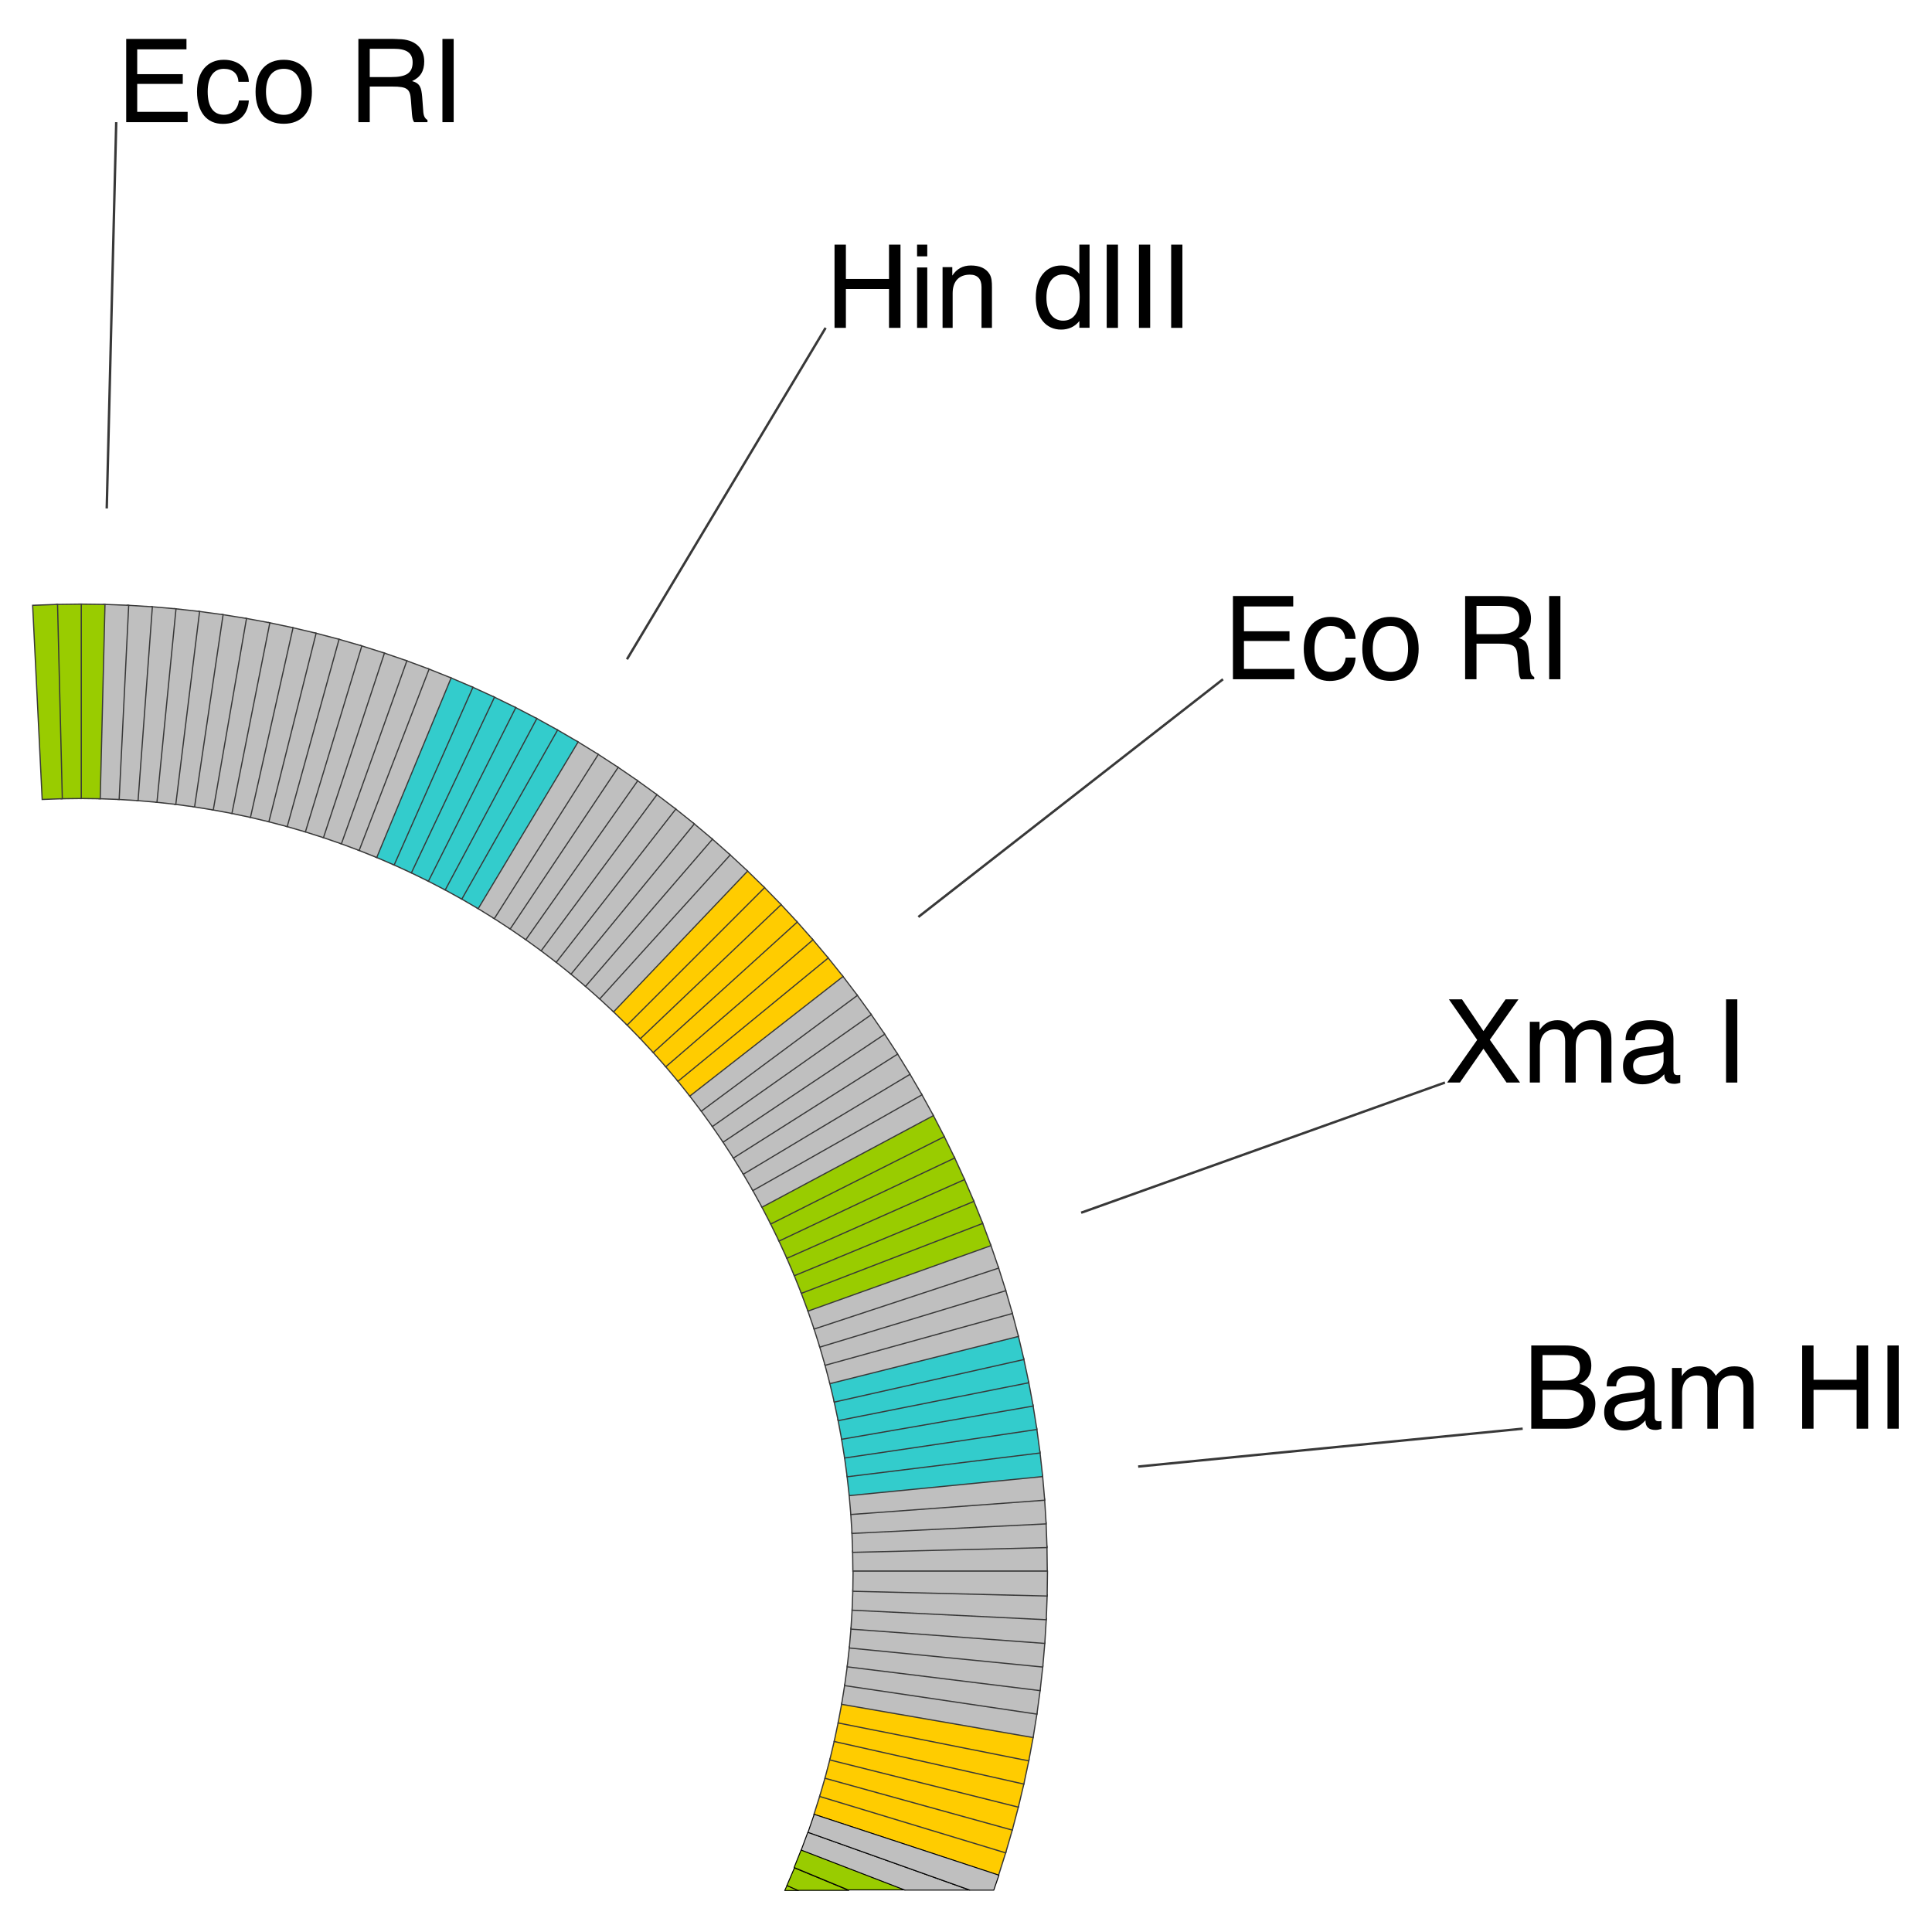 <?xml version="1.0" encoding="UTF-8" standalone="no"?>
<!DOCTYPE svg PUBLIC "-//W3C//DTD SVG 1.1//EN" "http://www.w3.org/Graphics/SVG/1.1/DTD/svg11.dtd">
<svg width="100%" height="100%" viewBox="0 0 200 200" version="1.1" xmlns="http://www.w3.org/2000/svg" xmlns:xlink="http://www.w3.org/1999/xlink" xml:space="preserve" xmlns:serif="http://www.serif.com/" style="fill-rule:evenodd;clip-rule:evenodd;stroke-miterlimit:2;">
    <g transform="matrix(1,0,0,1,-241.649,-87.401)">
        <path d="M350,250L349.969,247.546L329.975,248.037L330,250L350,250Z" style="fill:none;stroke:rgb(56,56,56);stroke-width:0.25px;"/>
    </g>
    <g transform="matrix(1,0,0,1,-241.649,-87.401)">
        <path d="M350,250L349.969,247.546L329.975,248.037L330,250L350,250Z" style="fill:rgb(191,191,191);fill-rule:nonzero;"/>
    </g>
    <g transform="matrix(1,0,0,1,-241.649,-87.401)">
        <path d="M349.969,247.546L349.879,245.094L329.903,246.075L329.975,248.037L349.969,247.546Z" style="fill:none;stroke:rgb(56,56,56);stroke-width:0.25px;"/>
    </g>
    <g transform="matrix(1,0,0,1,-241.649,-87.401)">
        <path d="M349.969,247.546L349.879,245.094L329.903,246.075L329.975,248.037L349.969,247.546Z" style="fill:rgb(191,191,191);fill-rule:nonzero;"/>
    </g>
    <g transform="matrix(1,0,0,1,-241.649,-87.401)">
        <path d="M349.879,245.094L349.729,242.644L329.783,244.115L329.903,246.075L349.879,245.094Z" style="fill:none;stroke:rgb(56,56,56);stroke-width:0.25px;"/>
    </g>
    <g transform="matrix(1,0,0,1,-241.649,-87.401)">
        <path d="M349.879,245.094L349.729,242.644L329.783,244.115L329.903,246.075L349.879,245.094Z" style="fill:rgb(191,191,191);fill-rule:nonzero;"/>
    </g>
    <g transform="matrix(1,0,0,1,-241.649,-87.401)">
        <path d="M349.729,242.644L349.518,240.199L329.614,242.159L329.783,244.115L349.729,242.644Z" style="fill:none;stroke:rgb(56,56,56);stroke-width:0.25px;"/>
    </g>
    <g transform="matrix(1,0,0,1,-241.649,-87.401)">
        <path d="M349.729,242.644L349.518,240.199L329.614,242.159L329.783,244.115L349.729,242.644Z" style="fill:rgb(191,191,191);fill-rule:nonzero;"/>
    </g>
    <g transform="matrix(1,0,0,1,-241.649,-87.401)">
        <path d="M349.518,240.199L349.247,237.759L329.398,240.208L329.614,242.159L349.518,240.199Z" style="fill:none;stroke:rgb(56,56,56);stroke-width:0.25px;"/>
    </g>
    <g transform="matrix(1,0,0,1,-241.649,-87.401)">
        <path d="M349.518,240.199L349.247,237.759L329.398,240.208L329.614,242.159L349.518,240.199Z" style="fill:rgb(51,204,204);fill-rule:nonzero;"/>
    </g>
    <g transform="matrix(1,0,0,1,-241.649,-87.401)">
        <path d="M349.247,237.759L348.917,235.327L329.134,238.262L329.398,240.208L349.247,237.759Z" style="fill:none;stroke:rgb(56,56,56);stroke-width:0.25px;"/>
    </g>
    <g transform="matrix(1,0,0,1,-241.649,-87.401)">
        <path d="M349.247,237.759L348.917,235.327L329.134,238.262L329.398,240.208L349.247,237.759Z" style="fill:rgb(51,204,204);fill-rule:nonzero;"/>
    </g>
    <g transform="matrix(1,0,0,1,-241.649,-87.401)">
        <path d="M348.917,235.327L348.527,232.904L328.822,236.324L329.134,238.262L348.917,235.327Z" style="fill:none;stroke:rgb(56,56,56);stroke-width:0.25px;"/>
    </g>
    <g transform="matrix(1,0,0,1,-241.649,-87.401)">
        <path d="M348.917,235.327L348.527,232.904L328.822,236.324L329.134,238.262L348.917,235.327Z" style="fill:rgb(51,204,204);fill-rule:nonzero;"/>
    </g>
    <g transform="matrix(1,0,0,1,-241.649,-87.401)">
        <path d="M348.527,232.904L348.078,230.491L328.462,234.393L328.822,236.324L348.527,232.904Z" style="fill:none;stroke:rgb(56,56,56);stroke-width:0.25px;"/>
    </g>
    <g transform="matrix(1,0,0,1,-241.649,-87.401)">
        <path d="M348.527,232.904L348.078,230.491L328.462,234.393L328.822,236.324L348.527,232.904Z" style="fill:rgb(51,204,204);fill-rule:nonzero;"/>
    </g>
    <g transform="matrix(1,0,0,1,-241.649,-87.401)">
        <path d="M348.078,230.491L347.57,228.09L328.056,232.472L328.462,234.393L348.078,230.491Z" style="fill:none;stroke:rgb(56,56,56);stroke-width:0.25px;"/>
    </g>
    <g transform="matrix(1,0,0,1,-241.649,-87.401)">
        <path d="M348.078,230.491L347.57,228.09L328.056,232.472L328.462,234.393L348.078,230.491Z" style="fill:rgb(51,204,204);fill-rule:nonzero;"/>
    </g>
    <g transform="matrix(1,0,0,1,-241.649,-87.401)">
        <path d="M347.57,228.09L347.003,225.702L327.602,230.562L328.056,232.472L347.57,228.09Z" style="fill:none;stroke:rgb(56,56,56);stroke-width:0.25px;"/>
    </g>
    <g transform="matrix(1,0,0,1,-241.649,-87.401)">
        <path d="M347.57,228.09L347.003,225.702L327.602,230.562L328.056,232.472L347.57,228.09Z" style="fill:rgb(51,204,204);fill-rule:nonzero;"/>
    </g>
    <g transform="matrix(1,0,0,1,-241.649,-87.401)">
        <path d="M359.47,239.219L399.277,235.298" style="fill:none;stroke:rgb(56,56,56);stroke-width:0.25px;"/>
    </g>
    <g transform="matrix(1,0,0,1,-241.649,-87.401)">
        <path d="M400.165,226.682L403.681,226.682C405.481,226.682 406.381,227.402 406.381,228.782C406.381,229.682 405.961,230.33 405.145,230.666C406.177,230.87 406.801,231.614 406.801,232.73C406.801,234.254 405.745,235.298 403.873,235.298L400.165,235.298L400.165,226.682ZM401.329,227.678L401.329,230.33L403.417,230.33C404.629,230.33 405.205,229.922 405.205,228.962C405.205,228.074 404.653,227.678 403.513,227.678L401.329,227.678ZM401.329,231.266L401.329,234.278L403.741,234.278C404.965,234.278 405.589,233.714 405.589,232.73C405.589,231.674 404.929,231.266 403.621,231.266L401.329,231.266Z" style="fill-rule:nonzero;"/>
    </g>
    <g transform="matrix(1,0,0,1,-241.649,-87.401)">
        <path d="M412.933,230.786L412.933,233.906C412.933,234.314 412.981,234.53 413.365,234.53C413.437,234.53 413.521,234.53 413.641,234.494L413.641,235.322C413.425,235.382 413.233,235.43 413.029,235.43C412.321,235.43 411.985,235.106 411.985,234.434C411.325,235.154 410.593,235.478 409.741,235.478C408.421,235.478 407.713,234.758 407.713,233.606C407.713,232.31 408.517,231.794 410.173,231.614C411.673,231.458 411.913,231.53 411.913,230.738C411.913,230.09 411.421,229.778 410.461,229.778C409.465,229.778 408.961,230.174 408.961,230.918L407.977,230.918L407.977,230.858C407.977,229.634 408.913,228.842 410.497,228.842C412.201,228.842 412.933,229.466 412.933,230.786ZM411.913,232.106C411.289,232.406 410.617,232.418 409.873,232.538C409.117,232.682 408.757,232.958 408.757,233.582C408.757,234.206 409.177,234.554 409.921,234.554C411.061,234.554 411.913,233.942 411.913,233.054L411.913,232.106Z" style="fill-rule:nonzero;"/>
    </g>
    <g transform="matrix(1,0,0,1,-241.649,-87.401)">
        <path d="M419.269,229.826C419.785,229.166 420.397,228.842 421.189,228.842C422.029,228.842 422.617,229.142 422.941,229.706C423.157,230.078 423.181,230.522 423.181,231.074L423.181,235.298L422.125,235.298L422.125,231.062C422.125,230.198 421.753,229.79 421.009,229.79C420.037,229.79 419.485,230.426 419.485,231.578L419.485,235.298L418.393,235.298L418.393,231.062C418.393,230.198 418.033,229.79 417.325,229.79C416.377,229.79 415.777,230.438 415.777,231.578L415.777,235.298L414.733,235.298L414.733,229.01L415.741,229.01L415.741,229.862C416.197,229.19 416.773,228.842 417.601,228.842C418.381,228.842 418.897,229.166 419.269,229.826Z" style="fill-rule:nonzero;"/>
    </g>
    <g transform="matrix(1,0,0,1,-241.649,-87.401)">
        <path d="M428.209,226.682L429.385,226.682L429.385,230.234L433.849,230.234L433.849,226.682L435.037,226.682L435.037,235.298L433.849,235.298L433.849,231.278L429.385,231.278L429.385,235.298L428.209,235.298L428.209,226.682Z" style="fill-rule:nonzero;"/>
    </g>
    <g transform="matrix(1,0,0,1,-241.649,-87.401)">
        <rect x="437.041" y="226.682" width="1.164" height="8.616" style="fill-rule:nonzero;"/>
    </g>
    <g transform="matrix(1,0,0,1,-241.649,-87.401)">
        <path d="M347.003,225.702L346.377,223.329L327.102,228.663L327.602,230.562L347.003,225.702Z" style="fill:none;stroke:rgb(56,56,56);stroke-width:0.25px;"/>
    </g>
    <g transform="matrix(1,0,0,1,-241.649,-87.401)">
        <path d="M347.003,225.702L346.377,223.329L327.102,228.663L327.602,230.562L347.003,225.702Z" style="fill:rgb(191,191,191);fill-rule:nonzero;"/>
    </g>
    <g transform="matrix(1,0,0,1,-241.649,-87.401)">
        <path d="M346.377,223.329L345.694,220.972L326.555,226.778L327.102,228.663L346.377,223.329Z" style="fill:none;stroke:rgb(56,56,56);stroke-width:0.25px;"/>
    </g>
    <g transform="matrix(1,0,0,1,-241.649,-87.401)">
        <path d="M346.377,223.329L345.694,220.972L326.555,226.778L327.102,228.663L346.377,223.329Z" style="fill:rgb(191,191,191);fill-rule:nonzero;"/>
    </g>
    <g transform="matrix(1,0,0,1,-241.649,-87.401)">
        <path d="M345.694,220.972L344.952,218.632L325.962,224.906L326.555,226.778L345.694,220.972Z" style="fill:none;stroke:rgb(56,56,56);stroke-width:0.25px;"/>
    </g>
    <g transform="matrix(1,0,0,1,-241.649,-87.401)">
        <path d="M345.694,220.972L344.952,218.632L325.962,224.906L326.555,226.778L345.694,220.972Z" style="fill:rgb(191,191,191);fill-rule:nonzero;"/>
    </g>
    <g transform="matrix(1,0,0,1,-241.649,-87.401)">
        <path d="M344.952,218.632L344.154,216.311L325.323,223.049L325.962,224.906L344.952,218.632Z" style="fill:none;stroke:rgb(56,56,56);stroke-width:0.25px;"/>
    </g>
    <g transform="matrix(1,0,0,1,-241.649,-87.401)">
        <path d="M344.952,218.632L344.154,216.311L325.323,223.049L325.962,224.906L344.952,218.632Z" style="fill:rgb(191,191,191);fill-rule:nonzero;"/>
    </g>
    <g transform="matrix(1,0,0,1,-241.649,-87.401)">
        <path d="M344.154,216.311L343.299,214.011L324.639,221.209L325.323,223.049L344.154,216.311Z" style="fill:none;stroke:rgb(56,56,56);stroke-width:0.25px;"/>
    </g>
    <g transform="matrix(1,0,0,1,-241.649,-87.401)">
        <path d="M344.154,216.311L343.299,214.011L324.639,221.209L325.323,223.049L344.154,216.311Z" style="fill:rgb(153,204,0);fill-rule:nonzero;"/>
    </g>
    <g transform="matrix(1,0,0,1,-241.649,-87.401)">
        <path d="M343.299,214.011L342.387,211.732L323.91,219.386L324.639,221.209L343.299,214.011Z" style="fill:none;stroke:rgb(56,56,56);stroke-width:0.25px;"/>
    </g>
    <g transform="matrix(1,0,0,1,-241.649,-87.401)">
        <path d="M343.299,214.011L342.387,211.732L323.91,219.386L324.639,221.209L343.299,214.011Z" style="fill:rgb(153,204,0);fill-rule:nonzero;"/>
    </g>
    <g transform="matrix(1,0,0,1,-241.649,-87.401)">
        <path d="M342.387,211.732L341.421,209.476L323.136,217.581L323.91,219.386L342.387,211.732Z" style="fill:none;stroke:rgb(56,56,56);stroke-width:0.25px;"/>
    </g>
    <g transform="matrix(1,0,0,1,-241.649,-87.401)">
        <path d="M342.387,211.732L341.421,209.476L323.136,217.581L323.91,219.386L342.387,211.732Z" style="fill:rgb(153,204,0);fill-rule:nonzero;"/>
    </g>
    <g transform="matrix(1,0,0,1,-241.649,-87.401)">
        <path d="M341.421,209.476L340.398,207.245L322.319,215.796L323.136,217.581L341.421,209.476Z" style="fill:none;stroke:rgb(56,56,56);stroke-width:0.25px;"/>
    </g>
    <g transform="matrix(1,0,0,1,-241.649,-87.401)">
        <path d="M341.421,209.476L340.398,207.245L322.319,215.796L323.136,217.581L341.421,209.476Z" style="fill:rgb(153,204,0);fill-rule:nonzero;"/>
    </g>
    <g transform="matrix(1,0,0,1,-241.649,-87.401)">
        <path d="M340.398,207.245L339.322,205.039L321.457,214.032L322.319,215.796L340.398,207.245Z" style="fill:none;stroke:rgb(56,56,56);stroke-width:0.25px;"/>
    </g>
    <g transform="matrix(1,0,0,1,-241.649,-87.401)">
        <path d="M340.398,207.245L339.322,205.039L321.457,214.032L322.319,215.796L340.398,207.245Z" style="fill:rgb(153,204,0);fill-rule:nonzero;"/>
    </g>
    <g transform="matrix(1,0,0,1,-241.649,-87.401)">
        <path d="M339.322,205.039L338.192,202.861L320.553,212.289L321.457,214.032L339.322,205.039Z" style="fill:none;stroke:rgb(56,56,56);stroke-width:0.25px;"/>
    </g>
    <g transform="matrix(1,0,0,1,-241.649,-87.401)">
        <path d="M339.322,205.039L338.192,202.861L320.553,212.289L321.457,214.032L339.322,205.039Z" style="fill:rgb(153,204,0);fill-rule:nonzero;"/>
    </g>
    <g transform="matrix(1,0,0,1,-241.649,-87.401)">
        <path d="M353.569,212.943L391.231,199.467" style="fill:none;stroke:rgb(56,56,56);stroke-width:0.25px;"/>
    </g>
    <g transform="matrix(1,0,0,1,-241.649,-87.401)">
        <path d="M391.639,190.851L392.995,190.851L395.215,194.139L397.507,190.851L398.839,190.851L395.875,195.039L399.007,199.467L397.603,199.467L395.215,195.963L392.779,199.467L391.459,199.467L394.567,195.051L391.639,190.851Z" style="fill-rule:nonzero;"/>
    </g>
    <g transform="matrix(1,0,0,1,-241.649,-87.401)">
        <path d="M404.551,193.995C405.067,193.335 405.679,193.011 406.471,193.011C407.311,193.011 407.899,193.311 408.223,193.875C408.439,194.247 408.463,194.691 408.463,195.243L408.463,199.467L407.407,199.467L407.407,195.231C407.407,194.367 407.035,193.959 406.291,193.959C405.319,193.959 404.767,194.595 404.767,195.747L404.767,199.467L403.675,199.467L403.675,195.231C403.675,194.367 403.315,193.959 402.607,193.959C401.659,193.959 401.059,194.607 401.059,195.747L401.059,199.467L400.015,199.467L400.015,193.179L401.023,193.179L401.023,194.031C401.479,193.359 402.055,193.011 402.883,193.011C403.663,193.011 404.179,193.335 404.551,193.995Z" style="fill-rule:nonzero;"/>
    </g>
    <g transform="matrix(1,0,0,1,-241.649,-87.401)">
        <path d="M414.883,194.955L414.883,198.075C414.883,198.483 414.931,198.699 415.315,198.699C415.387,198.699 415.471,198.699 415.591,198.663L415.591,199.491C415.375,199.551 415.183,199.599 414.979,199.599C414.271,199.599 413.935,199.275 413.935,198.603C413.275,199.323 412.543,199.647 411.691,199.647C410.371,199.647 409.663,198.927 409.663,197.775C409.663,196.479 410.467,195.963 412.123,195.783C413.623,195.627 413.863,195.699 413.863,194.907C413.863,194.259 413.371,193.947 412.411,193.947C411.415,193.947 410.911,194.343 410.911,195.087L409.927,195.087L409.927,195.027C409.927,193.803 410.863,193.011 412.447,193.011C414.151,193.011 414.883,193.635 414.883,194.955ZM413.863,196.275C413.239,196.575 412.567,196.587 411.823,196.707C411.067,196.851 410.707,197.127 410.707,197.751C410.707,198.375 411.127,198.723 411.871,198.723C413.011,198.723 413.863,198.111 413.863,197.223L413.863,196.275Z" style="fill-rule:nonzero;"/>
    </g>
    <g transform="matrix(1,0,0,1,-241.649,-87.401)">
        <rect x="420.331" y="190.851" width="1.164" height="8.616" style="fill-rule:nonzero;"/>
    </g>
    <g transform="matrix(1,0,0,1,-241.649,-87.401)">
        <path d="M338.192,202.861L337.008,200.711L319.606,210.569L320.553,212.289L338.192,202.861Z" style="fill:none;stroke:rgb(56,56,56);stroke-width:0.25px;"/>
    </g>
    <g transform="matrix(1,0,0,1,-241.649,-87.401)">
        <path d="M338.192,202.861L337.008,200.711L319.606,210.569L320.553,212.289L338.192,202.861Z" style="fill:rgb(191,191,191);fill-rule:nonzero;"/>
    </g>
    <g transform="matrix(1,0,0,1,-241.649,-87.401)">
        <path d="M337.008,200.711L335.772,198.59L318.618,208.872L319.606,210.569L337.008,200.711Z" style="fill:none;stroke:rgb(56,56,56);stroke-width:0.25px;"/>
    </g>
    <g transform="matrix(1,0,0,1,-241.649,-87.401)">
        <path d="M337.008,200.711L335.772,198.59L318.618,208.872L319.606,210.569L337.008,200.711Z" style="fill:rgb(191,191,191);fill-rule:nonzero;"/>
    </g>
    <g transform="matrix(1,0,0,1,-241.649,-87.401)">
        <path d="M335.772,198.59L334.485,196.501L317.588,207.201L318.618,208.872L335.772,198.59Z" style="fill:none;stroke:rgb(56,56,56);stroke-width:0.25px;"/>
    </g>
    <g transform="matrix(1,0,0,1,-241.649,-87.401)">
        <path d="M335.772,198.59L334.485,196.501L317.588,207.201L318.618,208.872L335.772,198.59Z" style="fill:rgb(191,191,191);fill-rule:nonzero;"/>
    </g>
    <g transform="matrix(1,0,0,1,-241.649,-87.401)">
        <path d="M334.485,196.501L333.146,194.443L316.517,205.555L317.588,207.201L334.485,196.501Z" style="fill:none;stroke:rgb(56,56,56);stroke-width:0.25px;"/>
    </g>
    <g transform="matrix(1,0,0,1,-241.649,-87.401)">
        <path d="M334.485,196.501L333.146,194.443L316.517,205.555L317.588,207.201L334.485,196.501Z" style="fill:rgb(191,191,191);fill-rule:nonzero;"/>
    </g>
    <g transform="matrix(1,0,0,1,-241.649,-87.401)">
        <path d="M333.146,194.443L331.758,192.42L315.406,203.936L316.517,205.555L333.146,194.443Z" style="fill:none;stroke:rgb(56,56,56);stroke-width:0.25px;"/>
    </g>
    <g transform="matrix(1,0,0,1,-241.649,-87.401)">
        <path d="M333.146,194.443L331.758,192.42L315.406,203.936L316.517,205.555L333.146,194.443Z" style="fill:rgb(191,191,191);fill-rule:nonzero;"/>
    </g>
    <g transform="matrix(1,0,0,1,-241.649,-87.401)">
        <path d="M331.758,192.42L330.32,190.431L314.256,202.345L315.406,203.936L331.758,192.42Z" style="fill:none;stroke:rgb(56,56,56);stroke-width:0.25px;"/>
    </g>
    <g transform="matrix(1,0,0,1,-241.649,-87.401)">
        <path d="M331.758,192.42L330.32,190.431L314.256,202.345L315.406,203.936L331.758,192.42Z" style="fill:rgb(191,191,191);fill-rule:nonzero;"/>
    </g>
    <g transform="matrix(1,0,0,1,-241.649,-87.401)">
        <path d="M330.32,190.431L328.834,188.477L313.067,200.782L314.256,202.345L330.32,190.431Z" style="fill:none;stroke:rgb(56,56,56);stroke-width:0.25px;"/>
    </g>
    <g transform="matrix(1,0,0,1,-241.649,-87.401)">
        <path d="M330.32,190.431L328.834,188.477L313.067,200.782L314.256,202.345L330.32,190.431Z" style="fill:rgb(191,191,191);fill-rule:nonzero;"/>
    </g>
    <g transform="matrix(1,0,0,1,-241.649,-87.401)">
        <path d="M328.834,188.477L327.301,186.561L311.84,199.249L313.067,200.782L328.834,188.477Z" style="fill:none;stroke:rgb(56,56,56);stroke-width:0.25px;"/>
    </g>
    <g transform="matrix(1,0,0,1,-241.649,-87.401)">
        <path d="M328.834,188.477L327.301,186.561L311.84,199.249L313.067,200.782L328.834,188.477Z" style="fill:rgb(255,204,0);fill-rule:nonzero;"/>
    </g>
    <g transform="matrix(1,0,0,1,-241.649,-87.401)">
        <path d="M327.301,186.561L325.72,184.683L310.576,197.747L311.84,199.249L327.301,186.561Z" style="fill:none;stroke:rgb(56,56,56);stroke-width:0.25px;"/>
    </g>
    <g transform="matrix(1,0,0,1,-241.649,-87.401)">
        <path d="M327.301,186.561L325.72,184.683L310.576,197.747L311.84,199.249L327.301,186.561Z" style="fill:rgb(255,204,0);fill-rule:nonzero;"/>
    </g>
    <g transform="matrix(1,0,0,1,-241.649,-87.401)">
        <path d="M325.72,184.683L324.095,182.845L309.276,196.276L310.576,197.747L325.72,184.683Z" style="fill:none;stroke:rgb(56,56,56);stroke-width:0.25px;"/>
    </g>
    <g transform="matrix(1,0,0,1,-241.649,-87.401)">
        <path d="M325.72,184.683L324.095,182.845L309.276,196.276L310.576,197.747L325.72,184.683Z" style="fill:rgb(255,204,0);fill-rule:nonzero;"/>
    </g>
    <g transform="matrix(1,0,0,1,-241.649,-87.401)">
        <path d="M324.095,182.845L322.424,181.046L307.939,194.837L309.276,196.276L324.095,182.845Z" style="fill:none;stroke:rgb(56,56,56);stroke-width:0.25px;"/>
    </g>
    <g transform="matrix(1,0,0,1,-241.649,-87.401)">
        <path d="M324.095,182.845L322.424,181.046L307.939,194.837L309.276,196.276L324.095,182.845Z" style="fill:rgb(255,204,0);fill-rule:nonzero;"/>
    </g>
    <g transform="matrix(1,0,0,1,-241.649,-87.401)">
        <path d="M322.424,181.046L320.71,179.29L306.568,193.432L307.939,194.837L322.424,181.046Z" style="fill:none;stroke:rgb(56,56,56);stroke-width:0.25px;"/>
    </g>
    <g transform="matrix(1,0,0,1,-241.649,-87.401)">
        <path d="M322.424,181.046L320.71,179.29L306.568,193.432L307.939,194.837L322.424,181.046Z" style="fill:rgb(255,204,0);fill-rule:nonzero;"/>
    </g>
    <g transform="matrix(1,0,0,1,-241.649,-87.401)">
        <path d="M320.71,179.29L318.954,177.576L305.163,192.061L306.568,193.432L320.71,179.29Z" style="fill:none;stroke:rgb(56,56,56);stroke-width:0.25px;"/>
    </g>
    <g transform="matrix(1,0,0,1,-241.649,-87.401)">
        <path d="M320.71,179.29L318.954,177.576L305.163,192.061L306.568,193.432L320.71,179.29Z" style="fill:rgb(255,204,0);fill-rule:nonzero;"/>
    </g>
    <g transform="matrix(1,0,0,1,-241.649,-87.401)">
        <path d="M336.718,182.325L368.251,157.716" style="fill:none;stroke:rgb(56,56,56);stroke-width:0.25px;"/>
    </g>
    <g transform="matrix(1,0,0,1,-241.649,-87.401)">
        <path d="M369.283,149.1L375.523,149.1L375.523,150.18L370.423,150.18L370.423,152.748L375.139,152.748L375.139,153.756L370.423,153.756L370.423,156.648L375.643,156.648L375.643,157.716L369.283,157.716L369.283,149.1Z" style="fill-rule:nonzero;"/>
    </g>
    <g transform="matrix(1,0,0,1,-241.649,-87.401)">
        <path d="M381.979,153.54L380.899,153.54C380.863,152.688 380.299,152.196 379.387,152.196C378.343,152.196 377.719,153.024 377.719,154.56C377.719,156.12 378.307,156.948 379.387,156.948C380.263,156.948 380.827,156.384 380.959,155.472L381.979,155.472C381.895,156.972 380.887,157.896 379.291,157.896C377.623,157.896 376.615,156.672 376.615,154.56C376.615,152.496 377.683,151.26 379.387,151.26C380.923,151.26 381.931,152.172 381.979,153.54Z" style="fill-rule:nonzero;"/>
    </g>
    <g transform="matrix(1,0,0,1,-241.649,-87.401)">
        <path d="M385.591,151.26C387.415,151.26 388.507,152.448 388.507,154.572C388.507,156.708 387.415,157.884 385.591,157.884C383.755,157.884 382.675,156.708 382.675,154.572C382.675,152.448 383.779,151.26 385.591,151.26ZM385.603,152.196C384.439,152.196 383.755,153.024 383.755,154.572C383.755,156.132 384.439,156.96 385.603,156.96C386.731,156.96 387.415,156.132 387.415,154.572C387.415,153.024 386.731,152.196 385.603,152.196Z" style="fill-rule:nonzero;"/>
    </g>
    <g transform="matrix(1,0,0,1,-241.649,-87.401)">
        <path d="M393.319,149.1L396.931,149.1C397.207,149.1 397.375,149.124 397.459,149.124C399.187,149.124 400.135,150.06 400.135,151.428C400.135,152.436 399.739,153.072 398.875,153.468C399.703,153.684 399.835,154.152 399.919,155.064L400.027,156.48C400.051,157.032 400.171,157.32 400.471,157.488L400.471,157.716L399.091,157.716C398.899,157.44 398.875,157.044 398.839,156.528L398.755,155.424C398.683,154.272 398.359,154.032 396.847,154.032L394.495,154.032L394.495,157.716L393.319,157.716L393.319,149.1ZM394.495,150.12L394.495,153.048L396.715,153.048C398.191,153.048 398.935,152.688 398.935,151.524C398.935,150.492 398.239,150.12 396.967,150.12L394.495,150.12Z" style="fill-rule:nonzero;"/>
    </g>
    <g transform="matrix(1,0,0,1,-241.649,-87.401)">
        <rect x="402.019" y="149.1" width="1.164" height="8.616" style="fill-rule:nonzero;"/>
    </g>
    <g transform="matrix(1,0,0,1,-241.649,-87.401)">
        <path d="M318.954,177.576L317.155,175.905L303.724,190.724L305.163,192.061L318.954,177.576Z" style="fill:none;stroke:rgb(56,56,56);stroke-width:0.25px;"/>
    </g>
    <g transform="matrix(1,0,0,1,-241.649,-87.401)">
        <path d="M318.954,177.576L317.155,175.905L303.724,190.724L305.163,192.061L318.954,177.576Z" style="fill:rgb(191,191,191);fill-rule:nonzero;"/>
    </g>
    <g transform="matrix(1,0,0,1,-241.649,-87.401)">
        <path d="M317.155,175.905L315.317,174.28L302.253,189.424L303.724,190.724L317.155,175.905Z" style="fill:none;stroke:rgb(56,56,56);stroke-width:0.25px;"/>
    </g>
    <g transform="matrix(1,0,0,1,-241.649,-87.401)">
        <path d="M317.155,175.905L315.317,174.28L302.253,189.424L303.724,190.724L317.155,175.905Z" style="fill:rgb(191,191,191);fill-rule:nonzero;"/>
    </g>
    <g transform="matrix(1,0,0,1,-241.649,-87.401)">
        <path d="M315.317,174.28L313.439,172.699L300.751,188.16L302.253,189.424L315.317,174.28Z" style="fill:none;stroke:rgb(56,56,56);stroke-width:0.25px;"/>
    </g>
    <g transform="matrix(1,0,0,1,-241.649,-87.401)">
        <path d="M315.317,174.28L313.439,172.699L300.751,188.16L302.253,189.424L315.317,174.28Z" style="fill:rgb(191,191,191);fill-rule:nonzero;"/>
    </g>
    <g transform="matrix(1,0,0,1,-241.649,-87.401)">
        <path d="M313.439,172.699L311.523,171.166L299.218,186.933L300.751,188.16L313.439,172.699Z" style="fill:none;stroke:rgb(56,56,56);stroke-width:0.25px;"/>
    </g>
    <g transform="matrix(1,0,0,1,-241.649,-87.401)">
        <path d="M313.439,172.699L311.523,171.166L299.218,186.933L300.751,188.16L313.439,172.699Z" style="fill:rgb(191,191,191);fill-rule:nonzero;"/>
    </g>
    <g transform="matrix(1,0,0,1,-241.649,-87.401)">
        <path d="M311.523,171.166L309.569,169.68L297.655,185.744L299.218,186.933L311.523,171.166Z" style="fill:none;stroke:rgb(56,56,56);stroke-width:0.25px;"/>
    </g>
    <g transform="matrix(1,0,0,1,-241.649,-87.401)">
        <path d="M311.523,171.166L309.569,169.68L297.655,185.744L299.218,186.933L311.523,171.166Z" style="fill:rgb(191,191,191);fill-rule:nonzero;"/>
    </g>
    <g transform="matrix(1,0,0,1,-241.649,-87.401)">
        <path d="M309.569,169.68L307.58,168.242L296.064,184.594L297.655,185.744L309.569,169.68Z" style="fill:none;stroke:rgb(56,56,56);stroke-width:0.25px;"/>
    </g>
    <g transform="matrix(1,0,0,1,-241.649,-87.401)">
        <path d="M309.569,169.68L307.58,168.242L296.064,184.594L297.655,185.744L309.569,169.68Z" style="fill:rgb(191,191,191);fill-rule:nonzero;"/>
    </g>
    <g transform="matrix(1,0,0,1,-241.649,-87.401)">
        <path d="M307.58,168.242L305.557,166.854L294.445,183.483L296.064,184.594L307.58,168.242Z" style="fill:none;stroke:rgb(56,56,56);stroke-width:0.25px;"/>
    </g>
    <g transform="matrix(1,0,0,1,-241.649,-87.401)">
        <path d="M307.58,168.242L305.557,166.854L294.445,183.483L296.064,184.594L307.58,168.242Z" style="fill:rgb(191,191,191);fill-rule:nonzero;"/>
    </g>
    <g transform="matrix(1,0,0,1,-241.649,-87.401)">
        <path d="M305.557,166.854L303.499,165.515L292.799,182.412L294.445,183.483L305.557,166.854Z" style="fill:none;stroke:rgb(56,56,56);stroke-width:0.25px;"/>
    </g>
    <g transform="matrix(1,0,0,1,-241.649,-87.401)">
        <path d="M305.557,166.854L303.499,165.515L292.799,182.412L294.445,183.483L305.557,166.854Z" style="fill:rgb(191,191,191);fill-rule:nonzero;"/>
    </g>
    <g transform="matrix(1,0,0,1,-241.649,-87.401)">
        <path d="M303.499,165.515L301.41,164.228L291.128,181.382L292.799,182.412L303.499,165.515Z" style="fill:none;stroke:rgb(56,56,56);stroke-width:0.25px;"/>
    </g>
    <g transform="matrix(1,0,0,1,-241.649,-87.401)">
        <path d="M303.499,165.515L301.41,164.228L291.128,181.382L292.799,182.412L303.499,165.515Z" style="fill:rgb(191,191,191);fill-rule:nonzero;"/>
    </g>
    <g transform="matrix(1,0,0,1,-241.649,-87.401)">
        <path d="M301.41,164.228L299.289,162.992L289.431,180.394L291.128,181.382L301.41,164.228Z" style="fill:none;stroke:rgb(56,56,56);stroke-width:0.25px;"/>
    </g>
    <g transform="matrix(1,0,0,1,-241.649,-87.401)">
        <path d="M301.41,164.228L299.289,162.992L289.431,180.394L291.128,181.382L301.41,164.228Z" style="fill:rgb(51,204,204);fill-rule:nonzero;"/>
    </g>
    <g transform="matrix(1,0,0,1,-241.649,-87.401)">
        <path d="M299.289,162.992L297.139,161.808L287.711,179.447L289.431,180.394L299.289,162.992Z" style="fill:none;stroke:rgb(56,56,56);stroke-width:0.25px;"/>
    </g>
    <g transform="matrix(1,0,0,1,-241.649,-87.401)">
        <path d="M299.289,162.992L297.139,161.808L287.711,179.447L289.431,180.394L299.289,162.992Z" style="fill:rgb(51,204,204);fill-rule:nonzero;"/>
    </g>
    <g transform="matrix(1,0,0,1,-241.649,-87.401)">
        <path d="M297.139,161.808L294.961,160.678L285.968,178.543L287.711,179.447L297.139,161.808Z" style="fill:none;stroke:rgb(56,56,56);stroke-width:0.25px;"/>
    </g>
    <g transform="matrix(1,0,0,1,-241.649,-87.401)">
        <path d="M297.139,161.808L294.961,160.678L285.968,178.543L287.711,179.447L297.139,161.808Z" style="fill:rgb(51,204,204);fill-rule:nonzero;"/>
    </g>
    <g transform="matrix(1,0,0,1,-241.649,-87.401)">
        <path d="M294.961,160.678L292.755,159.602L284.204,177.681L285.968,178.543L294.961,160.678Z" style="fill:none;stroke:rgb(56,56,56);stroke-width:0.25px;"/>
    </g>
    <g transform="matrix(1,0,0,1,-241.649,-87.401)">
        <path d="M294.961,160.678L292.755,159.602L284.204,177.681L285.968,178.543L294.961,160.678Z" style="fill:rgb(51,204,204);fill-rule:nonzero;"/>
    </g>
    <g transform="matrix(1,0,0,1,-241.649,-87.401)">
        <path d="M292.755,159.602L290.524,158.579L282.419,176.864L284.204,177.681L292.755,159.602Z" style="fill:none;stroke:rgb(56,56,56);stroke-width:0.25px;"/>
    </g>
    <g transform="matrix(1,0,0,1,-241.649,-87.401)">
        <path d="M292.755,159.602L290.524,158.579L282.419,176.864L284.204,177.681L292.755,159.602Z" style="fill:rgb(51,204,204);fill-rule:nonzero;"/>
    </g>
    <g transform="matrix(1,0,0,1,-241.649,-87.401)">
        <path d="M290.524,158.579L288.268,157.613L280.614,176.09L282.419,176.864L290.524,158.579Z" style="fill:none;stroke:rgb(56,56,56);stroke-width:0.25px;"/>
    </g>
    <g transform="matrix(1,0,0,1,-241.649,-87.401)">
        <path d="M290.524,158.579L288.268,157.613L280.614,176.09L282.419,176.864L290.524,158.579Z" style="fill:rgb(51,204,204);fill-rule:nonzero;"/>
    </g>
    <g transform="matrix(1,0,0,1,-241.649,-87.401)">
        <path d="M306.551,155.65L327.115,121.341" style="fill:none;stroke:rgb(56,56,56);stroke-width:0.25px;"/>
    </g>
    <g transform="matrix(1,0,0,1,-241.649,-87.401)">
        <path d="M328.039,112.725L329.215,112.725L329.215,116.277L333.679,116.277L333.679,112.725L334.867,112.725L334.867,121.341L333.679,121.341L333.679,117.321L329.215,117.321L329.215,121.341L328.039,121.341L328.039,112.725Z" style="fill-rule:nonzero;"/>
    </g>
    <g transform="matrix(1,0,0,1,-241.649,-87.401)">
        <path d="M336.583,112.725L337.639,112.725L337.639,113.937L336.583,113.937L336.583,112.725ZM336.583,115.089L337.639,115.089L337.639,121.341L336.583,121.341L336.583,115.089Z" style="fill-rule:nonzero;"/>
    </g>
    <g transform="matrix(1,0,0,1,-241.649,-87.401)">
        <path d="M344.335,117.141L344.335,121.341L343.255,121.341L343.255,117.105C343.255,116.289 342.847,115.833 342.055,115.833C340.939,115.833 340.267,116.505 340.267,117.765L340.267,121.341L339.223,121.341L339.223,115.053L340.231,115.053L340.231,115.929C340.687,115.233 341.323,114.885 342.151,114.885C343.075,114.885 343.711,115.185 344.071,115.749C344.311,116.121 344.335,116.589 344.335,117.141Z" style="fill-rule:nonzero;"/>
    </g>
    <g transform="matrix(1,0,0,1,-241.649,-87.401)">
        <path d="M353.383,112.725L354.439,112.725L354.439,121.329L353.383,121.329L353.383,120.633C352.915,121.233 352.243,121.521 351.499,121.521C349.939,121.521 348.871,120.297 348.871,118.221C348.871,116.109 349.963,114.885 351.499,114.885C352.303,114.885 352.939,115.185 353.383,115.761L353.383,112.725ZM351.703,115.809C350.671,115.809 349.975,116.685 349.975,118.209C349.975,119.733 350.647,120.597 351.703,120.597C352.771,120.597 353.419,119.745 353.419,118.161C353.419,116.601 352.855,115.809 351.703,115.809Z" style="fill-rule:nonzero;"/>
    </g>
    <g transform="matrix(1,0,0,1,-241.649,-87.401)">
        <rect x="356.215" y="112.725" width="1.164" height="8.616" style="fill-rule:nonzero;"/>
    </g>
    <g transform="matrix(1,0,0,1,-241.649,-87.401)">
        <rect x="359.551" y="112.725" width="1.164" height="8.616" style="fill-rule:nonzero;"/>
    </g>
    <g transform="matrix(1,0,0,1,-241.649,-87.401)">
        <rect x="362.887" y="112.725" width="1.164" height="8.616" style="fill-rule:nonzero;"/>
    </g>
    <g transform="matrix(1,0,0,1,-241.649,-87.401)">
        <path d="M288.268,157.613L285.989,156.701L278.791,175.361L280.614,176.09L288.268,157.613Z" style="fill:none;stroke:rgb(56,56,56);stroke-width:0.25px;"/>
    </g>
    <g transform="matrix(1,0,0,1,-241.649,-87.401)">
        <path d="M288.268,157.613L285.989,156.701L278.791,175.361L280.614,176.09L288.268,157.613Z" style="fill:rgb(191,191,191);fill-rule:nonzero;"/>
    </g>
    <g transform="matrix(1,0,0,1,-241.649,-87.401)">
        <path d="M285.989,156.701L283.689,155.846L276.951,174.677L278.791,175.361L285.989,156.701Z" style="fill:none;stroke:rgb(56,56,56);stroke-width:0.25px;"/>
    </g>
    <g transform="matrix(1,0,0,1,-241.649,-87.401)">
        <path d="M285.989,156.701L283.689,155.846L276.951,174.677L278.791,175.361L285.989,156.701Z" style="fill:rgb(191,191,191);fill-rule:nonzero;"/>
    </g>
    <g transform="matrix(1,0,0,1,-241.649,-87.401)">
        <path d="M283.689,155.846L281.368,155.048L275.094,174.038L276.951,174.677L283.689,155.846Z" style="fill:none;stroke:rgb(56,56,56);stroke-width:0.25px;"/>
    </g>
    <g transform="matrix(1,0,0,1,-241.649,-87.401)">
        <path d="M283.689,155.846L281.368,155.048L275.094,174.038L276.951,174.677L283.689,155.846Z" style="fill:rgb(191,191,191);fill-rule:nonzero;"/>
    </g>
    <g transform="matrix(1,0,0,1,-241.649,-87.401)">
        <path d="M281.368,155.048L279.028,154.306L273.222,173.445L275.094,174.038L281.368,155.048Z" style="fill:none;stroke:rgb(56,56,56);stroke-width:0.25px;"/>
    </g>
    <g transform="matrix(1,0,0,1,-241.649,-87.401)">
        <path d="M281.368,155.048L279.028,154.306L273.222,173.445L275.094,174.038L281.368,155.048Z" style="fill:rgb(191,191,191);fill-rule:nonzero;"/>
    </g>
    <g transform="matrix(1,0,0,1,-241.649,-87.401)">
        <path d="M279.028,154.306L276.671,153.623L271.337,172.898L273.222,173.445L279.028,154.306Z" style="fill:none;stroke:rgb(56,56,56);stroke-width:0.25px;"/>
    </g>
    <g transform="matrix(1,0,0,1,-241.649,-87.401)">
        <path d="M279.028,154.306L276.671,153.623L271.337,172.898L273.222,173.445L279.028,154.306Z" style="fill:rgb(191,191,191);fill-rule:nonzero;"/>
    </g>
    <g transform="matrix(1,0,0,1,-241.649,-87.401)">
        <path d="M276.671,153.623L274.298,152.997L269.438,172.398L271.337,172.898L276.671,153.623Z" style="fill:none;stroke:rgb(56,56,56);stroke-width:0.25px;"/>
    </g>
    <g transform="matrix(1,0,0,1,-241.649,-87.401)">
        <path d="M276.671,153.623L274.298,152.997L269.438,172.398L271.337,172.898L276.671,153.623Z" style="fill:rgb(191,191,191);fill-rule:nonzero;"/>
    </g>
    <g transform="matrix(1,0,0,1,-241.649,-87.401)">
        <path d="M274.298,152.997L271.91,152.43L267.528,171.944L269.438,172.398L274.298,152.997Z" style="fill:none;stroke:rgb(56,56,56);stroke-width:0.25px;"/>
    </g>
    <g transform="matrix(1,0,0,1,-241.649,-87.401)">
        <path d="M274.298,152.997L271.91,152.43L267.528,171.944L269.438,172.398L274.298,152.997Z" style="fill:rgb(191,191,191);fill-rule:nonzero;"/>
    </g>
    <g transform="matrix(1,0,0,1,-241.649,-87.401)">
        <path d="M271.91,152.43L269.509,151.922L265.607,171.538L267.528,171.944L271.91,152.43Z" style="fill:none;stroke:rgb(56,56,56);stroke-width:0.25px;"/>
    </g>
    <g transform="matrix(1,0,0,1,-241.649,-87.401)">
        <path d="M271.91,152.43L269.509,151.922L265.607,171.538L267.528,171.944L271.91,152.43Z" style="fill:rgb(191,191,191);fill-rule:nonzero;"/>
    </g>
    <g transform="matrix(1,0,0,1,-241.649,-87.401)">
        <path d="M269.509,151.922L267.096,151.473L263.676,171.178L265.607,171.538L269.509,151.922Z" style="fill:none;stroke:rgb(56,56,56);stroke-width:0.25px;"/>
    </g>
    <g transform="matrix(1,0,0,1,-241.649,-87.401)">
        <path d="M269.509,151.922L267.096,151.473L263.676,171.178L265.607,171.538L269.509,151.922Z" style="fill:rgb(191,191,191);fill-rule:nonzero;"/>
    </g>
    <g transform="matrix(1,0,0,1,-241.649,-87.401)">
        <path d="M267.096,151.473L264.673,151.083L261.738,170.866L263.676,171.178L267.096,151.473Z" style="fill:none;stroke:rgb(56,56,56);stroke-width:0.25px;"/>
    </g>
    <g transform="matrix(1,0,0,1,-241.649,-87.401)">
        <path d="M267.096,151.473L264.673,151.083L261.738,170.866L263.676,171.178L267.096,151.473Z" style="fill:rgb(191,191,191);fill-rule:nonzero;"/>
    </g>
    <g transform="matrix(1,0,0,1,-241.649,-87.401)">
        <path d="M264.673,151.083L262.241,150.753L259.792,170.602L261.738,170.866L264.673,151.083Z" style="fill:none;stroke:rgb(56,56,56);stroke-width:0.25px;"/>
    </g>
    <g transform="matrix(1,0,0,1,-241.649,-87.401)">
        <path d="M264.673,151.083L262.241,150.753L259.792,170.602L261.738,170.866L264.673,151.083Z" style="fill:rgb(191,191,191);fill-rule:nonzero;"/>
    </g>
    <g transform="matrix(1,0,0,1,-241.649,-87.401)">
        <path d="M262.241,150.753L259.801,150.482L257.841,170.386L259.792,170.602L262.241,150.753Z" style="fill:none;stroke:rgb(56,56,56);stroke-width:0.25px;"/>
    </g>
    <g transform="matrix(1,0,0,1,-241.649,-87.401)">
        <path d="M262.241,150.753L259.801,150.482L257.841,170.386L259.792,170.602L262.241,150.753Z" style="fill:rgb(191,191,191);fill-rule:nonzero;"/>
    </g>
    <g transform="matrix(1,0,0,1,-241.649,-87.401)">
        <path d="M259.801,150.482L257.356,150.271L255.885,170.217L257.841,170.386L259.801,150.482Z" style="fill:none;stroke:rgb(56,56,56);stroke-width:0.25px;"/>
    </g>
    <g transform="matrix(1,0,0,1,-241.649,-87.401)">
        <path d="M259.801,150.482L257.356,150.271L255.885,170.217L257.841,170.386L259.801,150.482Z" style="fill:rgb(191,191,191);fill-rule:nonzero;"/>
    </g>
    <g transform="matrix(1,0,0,1,-241.649,-87.401)">
        <path d="M257.356,150.271L254.906,150.121L253.925,170.097L255.885,170.217L257.356,150.271Z" style="fill:none;stroke:rgb(56,56,56);stroke-width:0.25px;"/>
    </g>
    <g transform="matrix(1,0,0,1,-241.649,-87.401)">
        <path d="M257.356,150.271L254.906,150.121L253.925,170.097L255.885,170.217L257.356,150.271Z" style="fill:rgb(191,191,191);fill-rule:nonzero;"/>
    </g>
    <g transform="matrix(1,0,0,1,-241.649,-87.401)">
        <path d="M254.906,150.121L252.454,150.031L251.963,170.025L253.925,170.097L254.906,150.121Z" style="fill:none;stroke:rgb(56,56,56);stroke-width:0.25px;"/>
    </g>
    <g transform="matrix(1,0,0,1,-241.649,-87.401)">
        <path d="M254.906,150.121L252.454,150.031L251.963,170.025L253.925,170.097L254.906,150.121Z" style="fill:rgb(191,191,191);fill-rule:nonzero;"/>
    </g>
    <g transform="matrix(1,0,0,1,-241.649,-87.401)">
        <path d="M252.454,150.031L250,150L250,170L251.963,170.025L252.454,150.031Z" style="fill:none;stroke:rgb(56,56,56);stroke-width:0.25px;"/>
    </g>
    <g transform="matrix(1,0,0,1,-241.649,-87.401)">
        <path d="M252.454,150.031L250,150L250,170L251.963,170.025L252.454,150.031Z" style="fill:rgb(153,204,0);fill-rule:nonzero;"/>
    </g>
    <g transform="matrix(1,0,0,1,-241.649,-87.401)">
        <path d="M250,150L247.545,150.031L248.036,170.025L250,170L250,150Z" style="fill:none;stroke:rgb(56,56,56);stroke-width:0.25px;"/>
    </g>
    <g transform="matrix(1,0,0,1,-241.649,-87.401)">
        <path d="M250,150L247.545,150.031L248.036,170.025L250,170L250,150Z" style="fill:rgb(153,204,0);fill-rule:nonzero;"/>
    </g>
    <g transform="matrix(1,0,0,1,-241.649,-87.401)">
        <path d="M247.545,150.031L245.093,150.121L246.074,170.097L248.036,170.025L247.545,150.031Z" style="fill:none;stroke:rgb(56,56,56);stroke-width:0.25px;"/>
    </g>
    <g transform="matrix(1,0,0,1,-241.649,-87.401)">
        <path d="M247.545,150.031L245.093,150.121L246.074,170.097L248.036,170.025L247.545,150.031Z" style="fill:rgb(153,204,0);fill-rule:nonzero;"/>
    </g>
    <g transform="matrix(1,0,0,1,-241.649,-87.401)">
        <path d="M252.699,140.034L253.681,100.046" style="fill:none;stroke:rgb(56,56,56);stroke-width:0.25px;"/>
    </g>
    <g transform="matrix(1,0,0,1,-241.649,-87.401)">
        <path d="M254.713,91.43L260.953,91.43L260.953,92.51L255.853,92.51L255.853,95.078L260.569,95.078L260.569,96.086L255.853,96.086L255.853,98.978L261.073,98.978L261.073,100.046L254.713,100.046L254.713,91.43Z" style="fill-rule:nonzero;"/>
    </g>
    <g transform="matrix(1,0,0,1,-241.649,-87.401)">
        <path d="M267.409,95.87L266.329,95.87C266.293,95.018 265.729,94.526 264.817,94.526C263.773,94.526 263.149,95.354 263.149,96.89C263.149,98.45 263.737,99.278 264.817,99.278C265.693,99.278 266.257,98.714 266.389,97.802L267.409,97.802C267.325,99.302 266.317,100.226 264.721,100.226C263.053,100.226 262.045,99.002 262.045,96.89C262.045,94.826 263.113,93.59 264.817,93.59C266.353,93.59 267.361,94.502 267.409,95.87Z" style="fill-rule:nonzero;"/>
    </g>
    <g transform="matrix(1,0,0,1,-241.649,-87.401)">
        <path d="M271.021,93.59C272.845,93.59 273.937,94.778 273.937,96.902C273.937,99.038 272.845,100.214 271.021,100.214C269.185,100.214 268.105,99.038 268.105,96.902C268.105,94.778 269.209,93.59 271.021,93.59ZM271.033,94.526C269.869,94.526 269.185,95.354 269.185,96.902C269.185,98.462 269.869,99.29 271.033,99.29C272.161,99.29 272.845,98.462 272.845,96.902C272.845,95.354 272.161,94.526 271.033,94.526Z" style="fill-rule:nonzero;"/>
    </g>
    <g transform="matrix(1,0,0,1,-241.649,-87.401)">
        <path d="M278.749,91.43L282.361,91.43C282.637,91.43 282.805,91.454 282.889,91.454C284.617,91.454 285.565,92.39 285.565,93.758C285.565,94.766 285.169,95.402 284.305,95.798C285.133,96.014 285.265,96.482 285.349,97.394L285.457,98.81C285.481,99.362 285.601,99.65 285.901,99.818L285.901,100.046L284.521,100.046C284.329,99.77 284.305,99.374 284.269,98.858L284.185,97.754C284.113,96.602 283.789,96.362 282.277,96.362L279.925,96.362L279.925,100.046L278.749,100.046L278.749,91.43ZM279.925,92.45L279.925,95.378L282.145,95.378C283.621,95.378 284.365,95.018 284.365,93.854C284.365,92.822 283.669,92.45 282.397,92.45L279.925,92.45Z" style="fill-rule:nonzero;"/>
    </g>
    <g transform="matrix(1,0,0,1,-241.649,-87.401)">
        <rect x="287.449" y="91.43" width="1.164" height="8.616" style="fill-rule:nonzero;"/>
    </g>
    <g transform="matrix(1,0,0,1,-241.629,-87.298)">
        <path d="M344.952,281.369L345.694,279.029L326.555,273.223L325.962,275.095L344.952,281.369Z" style="fill:none;stroke:rgb(56,56,56);stroke-width:0.25px;"/>
    </g>
    <g transform="matrix(1,0,0,1,-241.629,-87.298)">
        <path d="M344.952,281.369L345.694,279.029L326.555,273.223L325.962,275.095L344.952,281.369Z" style="fill:rgb(255,204,0);fill-rule:nonzero;"/>
    </g>
    <g transform="matrix(1,0,0,1,-241.629,-87.298)">
        <path d="M345.694,279.029L346.377,276.672L327.102,271.338L326.555,273.223L345.694,279.029Z" style="fill:none;stroke:rgb(56,56,56);stroke-width:0.25px;"/>
    </g>
    <g transform="matrix(1,0,0,1,-241.629,-87.298)">
        <path d="M345.694,279.029L346.377,276.672L327.102,271.338L326.555,273.223L345.694,279.029Z" style="fill:rgb(255,204,0);fill-rule:nonzero;"/>
    </g>
    <g transform="matrix(1,0,0,1,-241.629,-87.298)">
        <path d="M346.377,276.672L347.003,274.299L327.602,269.439L327.102,271.338L346.377,276.672Z" style="fill:none;stroke:rgb(56,56,56);stroke-width:0.25px;"/>
    </g>
    <g transform="matrix(1,0,0,1,-241.629,-87.298)">
        <path d="M346.377,276.672L347.003,274.299L327.602,269.439L327.102,271.338L346.377,276.672Z" style="fill:rgb(255,204,0);fill-rule:nonzero;"/>
    </g>
    <g transform="matrix(1,0,0,1,-241.629,-87.298)">
        <path d="M347.003,274.299L347.57,271.911L328.056,267.529L327.602,269.439L347.003,274.299Z" style="fill:none;stroke:rgb(56,56,56);stroke-width:0.25px;"/>
    </g>
    <g transform="matrix(1,0,0,1,-241.629,-87.298)">
        <path d="M347.003,274.299L347.57,271.911L328.056,267.529L327.602,269.439L347.003,274.299Z" style="fill:rgb(255,204,0);fill-rule:nonzero;"/>
    </g>
    <g transform="matrix(1,0,0,1,-241.629,-87.298)">
        <path d="M347.57,271.911L348.078,269.51L328.462,265.608L328.056,267.529L347.57,271.911Z" style="fill:none;stroke:rgb(56,56,56);stroke-width:0.25px;"/>
    </g>
    <g transform="matrix(1,0,0,1,-241.629,-87.298)">
        <path d="M347.57,271.911L348.078,269.51L328.462,265.608L328.056,267.529L347.57,271.911Z" style="fill:rgb(255,204,0);fill-rule:nonzero;"/>
    </g>
    <g transform="matrix(1,0,0,1,-241.629,-87.298)">
        <path d="M348.078,269.51L348.527,267.097L328.822,263.677L328.462,265.608L348.078,269.51Z" style="fill:none;stroke:rgb(56,56,56);stroke-width:0.25px;"/>
    </g>
    <g transform="matrix(1,0,0,1,-241.629,-87.298)">
        <path d="M348.078,269.51L348.527,267.097L328.822,263.677L328.462,265.608L348.078,269.51Z" style="fill:rgb(255,204,0);fill-rule:nonzero;"/>
    </g>
    <g transform="matrix(1.057,0,0,1.057,-4.679,-11.063)">
        <path d="M82.623,195.617L81.281,195.617L81.507,195.122L82.623,195.617Z" style="fill:rgb(153,204,0);fill-rule:nonzero;stroke:black;stroke-width:0.09px;stroke-linejoin:round;"/>
    </g>
    <g transform="matrix(1.012,0,0,1.012,-1.027,-2.275)">
        <path d="M87.832,195.617L82.281,193.317L81.507,195.122L82.623,195.617L87.832,195.617Z" style="fill:rgb(153,204,0);fill-rule:nonzero;stroke:black;stroke-width:0.1px;stroke-linejoin:round;"/>
    </g>
    <g transform="matrix(1.007,0,0,1.007,-0.651,-1.345)">
        <path d="M93.697,195.617L83.01,191.494L82.281,193.317L87.832,195.617L93.697,195.617Z" style="fill:rgb(153,204,0);fill-rule:nonzero;stroke:black;stroke-width:0.1px;stroke-linejoin:round;"/>
    </g>
    <g transform="matrix(1.005,0,0,1.005,-0.485,-0.931)">
        <path d="M100.36,195.617L83.694,189.654L83.01,191.494L93.697,195.617L100.36,195.617Z" style="fill:rgb(191,191,191);fill-rule:nonzero;stroke:black;stroke-width:0.1px;stroke-linejoin:round;"/>
    </g>
    <g transform="matrix(1.007,0,0,1.004,-0.637,-0.73)">
        <path d="M100.36,195.617L102.792,195.617L103.323,194.071L84.333,187.797L83.694,189.654L100.36,195.617Z" style="fill:rgb(191,191,191);fill-rule:nonzero;stroke:black;stroke-width:0.1px;stroke-linejoin:round;"/>
    </g>
    <g transform="matrix(1,0,0,1,-241.629,-87.298)">
        <path d="M348.527,267.097L348.917,264.674L329.134,261.739L328.822,263.677L348.527,267.097Z" style="fill:none;stroke:rgb(56,56,56);stroke-width:0.25px;"/>
    </g>
    <g transform="matrix(1,0,0,1,-241.629,-87.298)">
        <path d="M348.527,267.097L348.917,264.674L329.134,261.739L328.822,263.677L348.527,267.097Z" style="fill:rgb(191,191,191);fill-rule:nonzero;"/>
    </g>
    <g transform="matrix(1,0,0,1,-241.629,-87.298)">
        <path d="M348.917,264.674L349.247,262.242L329.398,259.793L329.134,261.739L348.917,264.674Z" style="fill:none;stroke:rgb(56,56,56);stroke-width:0.25px;"/>
    </g>
    <g transform="matrix(1,0,0,1,-241.629,-87.298)">
        <path d="M348.917,264.674L349.247,262.242L329.398,259.793L329.134,261.739L348.917,264.674Z" style="fill:rgb(191,191,191);fill-rule:nonzero;"/>
    </g>
    <g transform="matrix(1,0,0,1,-241.629,-87.298)">
        <path d="M349.247,262.242L349.518,259.802L329.614,257.842L329.398,259.793L349.247,262.242Z" style="fill:none;stroke:rgb(56,56,56);stroke-width:0.25px;"/>
    </g>
    <g transform="matrix(1,0,0,1,-241.629,-87.298)">
        <path d="M349.247,262.242L349.518,259.802L329.614,257.842L329.398,259.793L349.247,262.242Z" style="fill:rgb(191,191,191);fill-rule:nonzero;"/>
    </g>
    <g transform="matrix(1,0,0,1,-241.629,-87.298)">
        <path d="M349.518,259.802L349.729,257.357L329.783,255.886L329.614,257.842L349.518,259.802Z" style="fill:none;stroke:rgb(56,56,56);stroke-width:0.25px;"/>
    </g>
    <g transform="matrix(1,0,0,1,-241.629,-87.298)">
        <path d="M349.518,259.802L349.729,257.357L329.783,255.886L329.614,257.842L349.518,259.802Z" style="fill:rgb(191,191,191);fill-rule:nonzero;"/>
    </g>
    <g transform="matrix(1,0,0,1,-241.629,-87.298)">
        <path d="M349.729,257.357L349.879,254.907L329.903,253.926L329.783,255.886L349.729,257.357Z" style="fill:none;stroke:rgb(56,56,56);stroke-width:0.25px;"/>
    </g>
    <g transform="matrix(1,0,0,1,-241.629,-87.298)">
        <path d="M349.729,257.357L349.879,254.907L329.903,253.926L329.783,255.886L349.729,257.357Z" style="fill:rgb(191,191,191);fill-rule:nonzero;"/>
    </g>
    <g transform="matrix(1,0,0,1,-241.629,-87.298)">
        <path d="M349.879,254.907L349.969,252.455L329.975,251.964L329.903,253.926L349.879,254.907Z" style="fill:none;stroke:rgb(56,56,56);stroke-width:0.25px;"/>
    </g>
    <g transform="matrix(1,0,0,1,-241.629,-87.298)">
        <path d="M349.879,254.907L349.969,252.455L329.975,251.964L329.903,253.926L349.879,254.907Z" style="fill:rgb(191,191,191);fill-rule:nonzero;"/>
    </g>
    <g transform="matrix(1,0,0,1,-241.629,-87.298)">
        <path d="M349.969,252.455L350,250L330,250L329.975,251.964L349.969,252.455Z" style="fill:none;stroke:rgb(56,56,56);stroke-width:0.25px;"/>
    </g>
    <g transform="matrix(1,0,0,1,-241.629,-87.298)">
        <path d="M349.969,252.455L350,250L330,250L329.975,251.964L349.969,252.455Z" style="fill:rgb(191,191,191);fill-rule:nonzero;"/>
    </g>
</svg>

